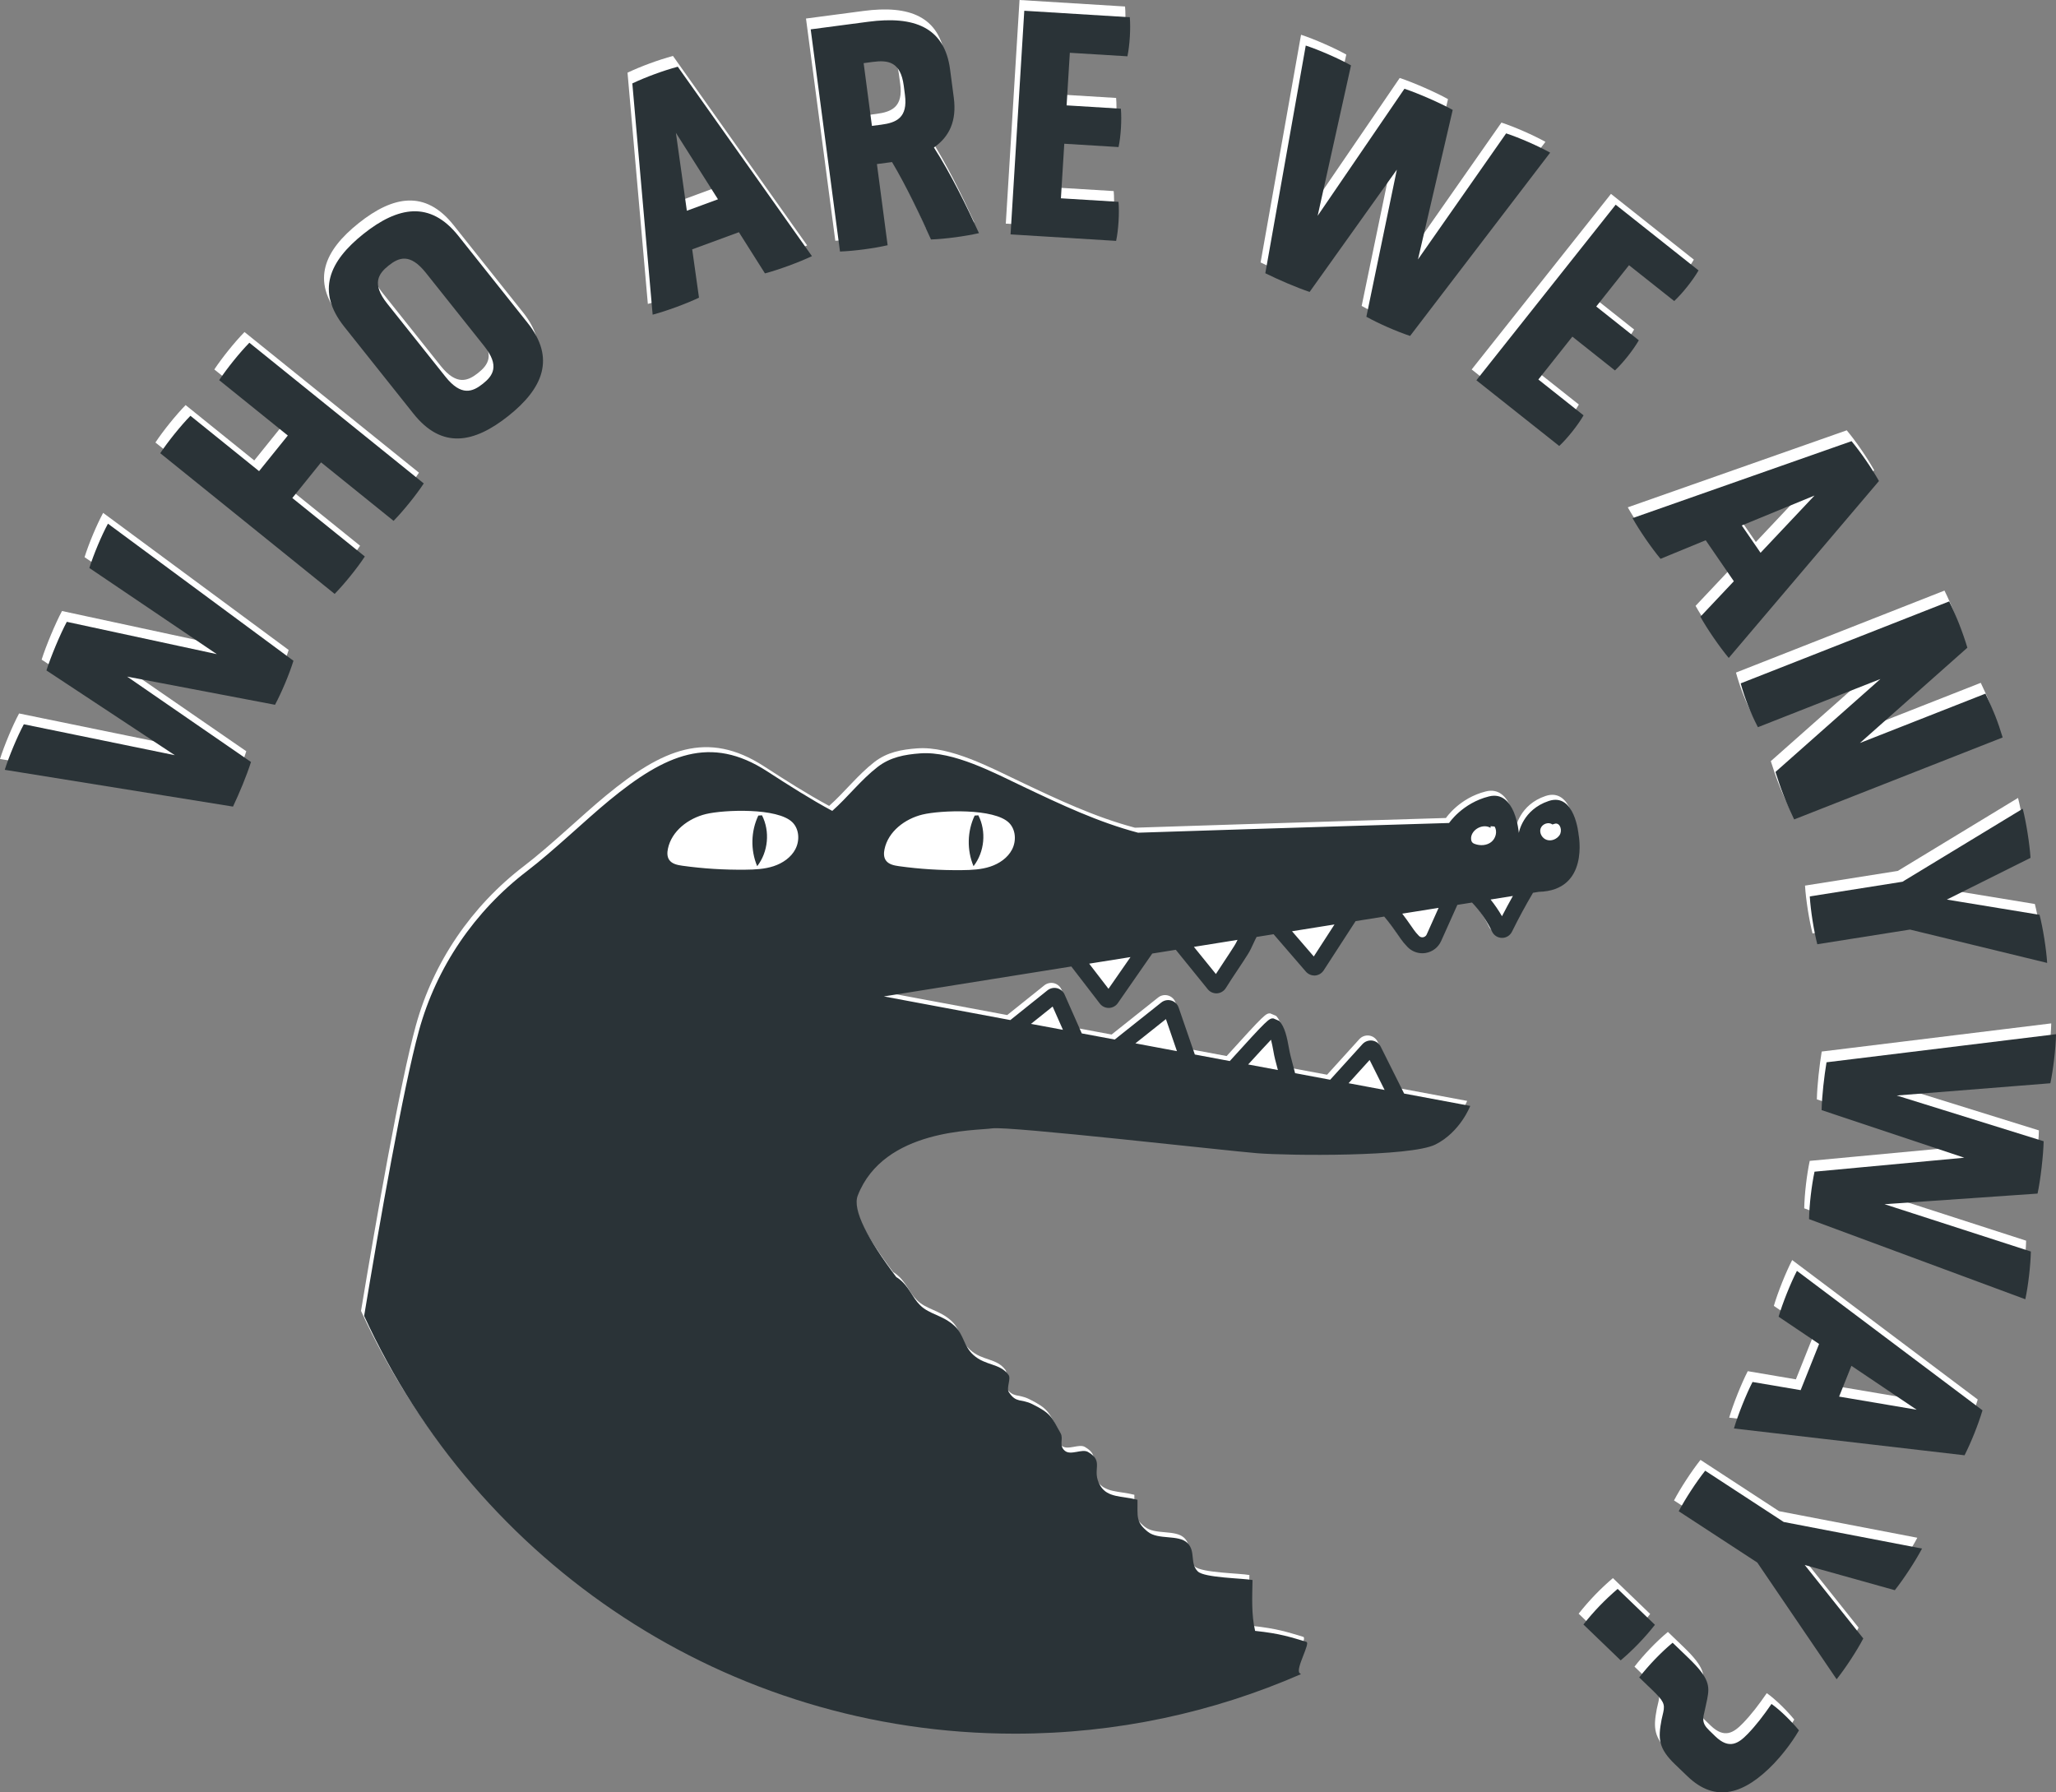 <?xml version="1.0" encoding="UTF-8"?> <svg xmlns="http://www.w3.org/2000/svg" id="Layer_2" viewBox="0 0 414.82 361.62"><rect x="0" y="0" width="414.82" height="361.62" fill="#808080" stroke="none"/><defs><style>.cls-1{fill:none;}.cls-1,.cls-2,.cls-3{stroke-width:0px;}.cls-2{fill:#2a3337;}.cls-3{fill:#fff;}</style></defs><g id="Layer_1-2"><path class="cls-3" d="M296.9,169.26c1.09.42,2.41.34,3.33-.38.92-.72,1.3-2.13.68-3.13-.27-.02-.53-.04-.8-.06v.33c-1.52-.92-3.82.26-3.95,2.03-.02.34.03.71.27.94.13.13.29.2.46.27Z"></path><path class="cls-3" d="M311.46,168.44c.93.29,2-.15,2.56-.95.6-.86.19-2.48-.85-2.34l-.59.18c-.77-.59-2.06-.12-2.37.8-.31.92.33,2.01,1.26,2.3Z"></path><path class="cls-3" d="M302.4,183.85c.71-1.38,1.44-2.74,2.2-4.09l-4.5.72c.85,1.06,1.62,2.19,2.3,3.37Z"></path><polygon class="cls-3" points="211.74 202.07 207.38 205.57 213.82 206.77 211.74 202.07"></polygon><polygon class="cls-3" points="275.7 212.86 271.45 217.54 278.72 218.9 275.7 212.86"></polygon><polygon class="cls-3" points="234.6 204.61 228.45 209.51 236.83 211.07 234.6 204.61"></polygon><path class="cls-3" d="M256.64,212.75c-.13-.5-.25-1.13-.37-1.8-.11-.61-.27-1.44-.46-2.18-.88.93-2.31,2.46-4.61,4.99l6,1.12-.56-2.13Z"></path><polygon class="cls-3" points="227.46 192.08 219.11 193.41 223.01 198.49 227.46 192.08"></polygon><path class="cls-3" d="M180.72,173.76c4.22.58,8.48.85,12.74.8,1.92-.02,3.86-.12,5.69-.71,1.82-.6,3.53-1.76,4.41-3.47.88-1.71.75-3.98-.6-5.35-2.97-3.01-13.84-2.55-17.46-1.69-3.56.85-6.94,3.41-7.68,7-.16.76-.17,1.61.26,2.25.56.82,1.65,1.04,2.64,1.18ZM196.01,163.54l.74-.05c1.65,3.23,1.25,7.4-.97,10.26-1.36-3.23-1.28-7.05.23-10.21Z"></path><path class="cls-3" d="M141.8,163.24c-3.56.85-6.94,3.41-7.68,7-.16.76-.17,1.61.26,2.25.56.82,1.65,1.04,2.64,1.18,4.22.58,8.48.85,12.74.8,1.92-.02,3.86-.12,5.69-.71,1.82-.6,3.53-1.76,4.41-3.47.88-1.71.75-3.98-.6-5.35-2.97-3.01-13.84-2.55-17.46-1.69ZM152.13,173.75c-1.36-3.23-1.28-7.05.23-10.21l.74-.05c1.65,3.23,1.25,7.4-.97,10.26Z"></path><path class="cls-3" d="M284.62,186.6c.27.39.6.78,1.03,1.22.3.31.66.31.84.27.15-.03.53-.13.72-.56l2.41-5.38-7.35,1.17c.65.85,1.26,1.72,1.86,2.58l.48.69Z"></path><path class="cls-3" d="M246.32,193.01c.7-1.05,1.4-2.11,2.08-3.19.23-.37.44-.78.64-1.19l-8.8,1.41,4.44,5.48c.54-.84,1.09-1.67,1.64-2.5Z"></path><polygon class="cls-3" points="268.61 185.51 260.04 186.88 264.43 191.96 268.61 185.51"></polygon><path class="cls-3" d="M196.75,163.49l-.74.05c-1.51,3.17-1.59,6.98-.23,10.21,2.23-2.86,2.62-7.03.97-10.26Z"></path><path class="cls-3" d="M262.94,330.25c-3.18-.95-5.24-1.67-10.34-2.21-.77-3.31-.58-6.83-.52-10.26-1.98-.37-9.67-.44-11.02-1.72-1.69-1.62-.39-4.02-2.09-5.73-1.8-1.8-5.91-.57-8.03-2.3-2.46-2-2.02-3-2.07-6.44-3.14-.81-6.04-.37-7.51-2.85-1.9-3.2.94-4.82-2.47-6.8-1.21-.71-3.5.78-4.69-.25-1.27-1.1-.21-2.36-.83-3.5-1.79-3.27-1.94-4.03-5.72-5.9-2.28-1.13-3.23-.15-4.72-2.39-.58-.87.49-2.75-.08-3.51-1.79-2.42-4.61-1.78-7.09-4.02-1.97-1.77-1.93-4.12-3.76-5.82-2.43-2.27-5.06-2.3-7-4.23-1.66-1.65-2.21-3.81-4.38-5.4-.14-.1-.28-.18-.42-.27-5.72-7.6-8.89-13.55-7.77-16.44,5.27-13.56,23.86-13.06,27.13-13.56,3.27-.5,47.22,4.52,53.5,5.02,6.28.5,30.9.75,35.92-1.76,5.02-2.51,7.03-7.79,7.03-7.79l-13.34-2.49-4.73-9.47c-.33-.66-.97-1.12-1.7-1.22-.74-.1-1.47.17-1.97.71l-6.52,7.19-7.08-1.32-.94-3.59c-.11-.44-.21-.98-.32-1.57-.36-1.95-.77-4.15-1.95-5.4l-1.19-.5c-.87.01-1.02.04-8.78,8.61l-7.05-1.32-3.26-9.46c-.23-.69-.79-1.22-1.49-1.43-.7-.2-1.45-.06-2.02.4l-9.39,7.47-6.65-1.24-3.47-7.85c-.28-.64-.84-1.1-1.52-1.27-.68-.16-1.38,0-1.93.43l-7.49,6-25.52-4.77,37.82-6.04,5.76,7.49c.42.55,1.08.87,1.78.87.02,0,.04,0,.06,0,.71-.02,1.38-.38,1.78-.96l6.95-10.01,4.75-.76,6.45,7.96c.42.52,1.06.83,1.73.83.05,0,.09,0,.14,0,.72-.05,1.38-.44,1.77-1.06.75-1.21,1.53-2.38,2.31-3.55.72-1.08,1.44-2.16,2.13-3.26.48-.76.83-1.53,1.17-2.28.2-.43.39-.84.6-1.23l3.43-.55,6.52,7.55c.43.49,1.05.78,1.7.78.05,0,.1,0,.15,0,.7-.05,1.34-.43,1.73-1.02l6.45-9.95,5.77-.92c1.02,1.19,1.93,2.48,2.87,3.83l.49.7c.37.53.8,1.04,1.35,1.61.79.81,1.86,1.26,2.97,1.26.24,0,.48-.02.72-.06,1.37-.24,2.52-1.14,3.09-2.41l3.27-7.29,2.96-.47c1.63,1.71,3.01,3.69,4.03,5.84.37.79,1.15,1.28,2.01,1.29h.02c.85,0,1.62-.48,2-1.25,1.31-2.66,2.73-5.28,4.24-7.85l1.16-.19c10.3-.25,8.04-11.55,8.04-11.55,0,0-.75-8.54-6.03-6.78-5.27,1.76-6.03,6.45-6.03,6.45,0,0-.67-8.71-6.03-7.37-5.36,1.34-8.04,5.36-8.04,5.36,0,0-33.52,1-62.75,1.96-8.04-2.12-15.56-5.68-23.05-9.24-5.93-2.81-14.17-7.25-20.86-6.77-3.21.23-6.11.78-8.65,2.75-3.38,2.62-5.99,6.07-9.14,8.86-4.36-2.35-8.78-5.16-13.16-8-11.39-7.37-20.46-3.48-31.85,5.9-4.94,4.07-11.14,10.08-16.57,14.24-10.57,8.08-18.28,19.36-21.81,32.19-3.19,11.58-7.98,39.03-11.06,57.56,22.79,49.74,73,84.29,131.29,84.29,20.52,0,40.04-4.29,57.72-12.01-.1-.07-.2-.14-.28-.22-.84-.87,2.22-6.03,1.39-6.28Z"></path><path class="cls-1" d="M297.53,170.27c1.09.42,2.41.34,3.33-.38.92-.72,1.3-2.13.68-3.13-.27-.02-.53-.04-.8-.06v.33c-1.52-.92-3.82.26-3.95,2.03-.02.34.03.71.27.94.13.13.29.2.46.27Z"></path><path class="cls-1" d="M312.1,169.45c.93.29,2-.15,2.56-.95.6-.86.19-2.48-.85-2.34l-.59.18c-.77-.59-2.06-.12-2.37.8-.31.92.33,2.01,1.26,2.3Z"></path><path class="cls-1" d="M303.04,184.86c.71-1.38,1.44-2.74,2.2-4.09l-4.5.72c.85,1.06,1.62,2.19,2.3,3.37Z"></path><polygon class="cls-1" points="212.38 203.08 208.01 206.58 214.46 207.78 212.38 203.08"></polygon><polygon class="cls-1" points="276.34 213.87 272.09 218.55 279.36 219.91 276.34 213.87"></polygon><polygon class="cls-1" points="235.24 205.62 229.08 210.52 237.46 212.08 235.24 205.62"></polygon><path class="cls-1" d="M257.28,213.76c-.13-.5-.25-1.13-.37-1.8-.11-.61-.27-1.44-.46-2.18-.88.93-2.31,2.46-4.61,4.99l6,1.12-.56-2.13Z"></path><polygon class="cls-1" points="228.1 193.09 219.75 194.42 223.65 199.5 228.1 193.09"></polygon><path class="cls-1" d="M181.36,174.77c4.22.58,8.48.85,12.74.8,1.92-.02,3.86-.12,5.69-.71,1.82-.6,3.53-1.76,4.41-3.47.88-1.71.75-3.98-.6-5.35-2.97-3.01-13.84-2.55-17.46-1.69-3.56.85-6.94,3.41-7.68,7-.16.76-.17,1.61.26,2.25.56.82,1.65,1.04,2.64,1.18ZM196.64,164.55l.74-.05c1.65,3.23,1.25,7.4-.97,10.26-1.36-3.23-1.28-7.05.23-10.21Z"></path><path class="cls-1" d="M142.44,164.25c-3.56.85-6.94,3.41-7.68,7-.16.76-.17,1.61.26,2.25.56.82,1.65,1.04,2.64,1.18,4.22.58,8.48.85,12.74.8,1.92-.02,3.86-.12,5.69-.71,1.82-.6,3.53-1.76,4.41-3.47.88-1.71.75-3.98-.6-5.35-2.97-3.01-13.84-2.55-17.46-1.69ZM152.77,174.76c-1.36-3.23-1.28-7.05.23-10.21l.74-.05c1.65,3.23,1.25,7.4-.97,10.26Z"></path><path class="cls-1" d="M285.25,187.61c.27.39.6.78,1.03,1.22.3.31.66.31.84.27.15-.03.53-.13.72-.56l2.41-5.38-7.35,1.17c.65.85,1.26,1.72,1.86,2.58l.48.69Z"></path><path class="cls-1" d="M246.96,194.02c.7-1.05,1.4-2.11,2.08-3.19.23-.37.44-.78.64-1.19l-8.8,1.41,4.44,5.48c.54-.84,1.09-1.67,1.64-2.5Z"></path><polygon class="cls-1" points="269.25 186.52 260.67 187.89 265.06 192.97 269.25 186.52"></polygon><path class="cls-2" d="M153,164.55c-1.51,3.17-1.59,6.98-.23,10.21,2.23-2.86,2.62-7.03.97-10.26l-.74.05Z"></path><path class="cls-2" d="M197.39,164.5l-.74.05c-1.51,3.17-1.59,6.98-.23,10.21,2.23-2.86,2.62-7.03.97-10.26Z"></path><path class="cls-2" d="M263.57,331.26c-3.18-.95-5.24-1.67-10.34-2.21-.77-3.31-.58-6.83-.52-10.26-1.98-.37-9.67-.44-11.02-1.72-1.69-1.62-.39-4.02-2.09-5.73-1.8-1.8-5.91-.57-8.03-2.3-2.46-2-2.02-3-2.07-6.44-3.14-.81-6.04-.37-7.51-2.85-1.9-3.2.94-4.82-2.47-6.8-1.21-.71-3.5.78-4.69-.25-1.27-1.1-.21-2.36-.83-3.5-1.79-3.27-1.94-4.03-5.72-5.9-2.28-1.13-3.23-.15-4.72-2.39-.58-.87.49-2.75-.08-3.51-1.79-2.42-4.61-1.78-7.09-4.02-1.97-1.77-1.93-4.12-3.76-5.82-2.43-2.27-5.06-2.3-7-4.23-1.66-1.65-2.21-3.81-4.38-5.4-.14-.1-.28-.18-.42-.27-5.72-7.6-8.89-13.55-7.77-16.44,5.27-13.56,23.86-13.06,27.13-13.56,3.27-.5,47.22,4.52,53.5,5.02,6.28.5,30.9.75,35.92-1.76,5.02-2.51,7.03-7.79,7.03-7.79l-13.34-2.49-4.73-9.47c-.33-.66-.97-1.12-1.7-1.22-.74-.1-1.47.17-1.97.71l-6.52,7.19-7.08-1.32-.94-3.59c-.11-.44-.21-.98-.32-1.57-.36-1.95-.77-4.15-1.95-5.4l-1.19-.5c-.87.01-1.02.04-8.78,8.61l-7.05-1.32-3.26-9.46c-.23-.69-.79-1.22-1.49-1.43-.7-.2-1.45-.06-2.02.4l-9.39,7.47-6.65-1.24-3.47-7.85c-.28-.64-.84-1.1-1.52-1.27-.68-.16-1.38,0-1.93.43l-7.49,6-25.52-4.77,37.82-6.04,5.76,7.49c.42.55,1.08.87,1.78.87.02,0,.04,0,.06,0,.71-.02,1.38-.38,1.78-.96l6.95-10.01,4.75-.76,6.45,7.96c.42.52,1.06.83,1.73.83.05,0,.09,0,.14,0,.72-.05,1.38-.44,1.77-1.06.75-1.21,1.53-2.38,2.31-3.55.72-1.08,1.44-2.16,2.13-3.26.48-.76.83-1.53,1.17-2.28.2-.43.39-.84.6-1.23l3.43-.55,6.52,7.55c.43.49,1.05.78,1.7.78.05,0,.1,0,.15,0,.7-.05,1.34-.43,1.73-1.02l6.45-9.95,5.77-.92c1.02,1.19,1.93,2.48,2.87,3.83l.49.7c.37.53.8,1.04,1.35,1.61.79.81,1.86,1.26,2.97,1.26.24,0,.48-.02.72-.06,1.37-.24,2.52-1.14,3.09-2.41l3.27-7.29,2.96-.47c1.63,1.71,3.01,3.69,4.03,5.84.37.79,1.15,1.28,2.01,1.29h.02c.85,0,1.62-.48,2-1.25,1.31-2.66,2.73-5.28,4.24-7.85l1.16-.19c10.3-.25,8.04-11.55,8.04-11.55,0,0-.75-8.54-6.03-6.78-5.27,1.76-6.03,6.45-6.03,6.45,0,0-.67-8.71-6.03-7.37-5.36,1.34-8.04,5.36-8.04,5.36,0,0-33.52,1-62.75,1.96-8.04-2.12-15.56-5.68-23.05-9.24-5.93-2.81-14.17-7.25-20.86-6.77-3.21.23-6.11.78-8.65,2.75-3.38,2.62-5.99,6.07-9.14,8.86-4.36-2.35-8.78-5.16-13.16-8-11.39-7.37-20.46-3.48-31.85,5.9-4.94,4.07-11.14,10.08-16.57,14.24-10.57,8.08-18.28,19.36-21.81,32.19-3.19,11.58-7.98,39.03-11.06,57.56,22.79,49.74,73,84.29,131.29,84.29,20.52,0,40.04-4.29,57.72-12.01-.1-.07-.2-.14-.28-.22-.84-.87,2.22-6.03,1.39-6.28ZM276.34,213.87l3.02,6.04-7.27-1.36,4.25-4.69ZM256.44,209.78c.19.74.35,1.56.46,2.18.12.68.24,1.3.37,1.8l.56,2.13-6-1.12c2.3-2.53,3.73-4.06,4.61-4.99ZM235.24,205.62l2.22,6.46-8.38-1.57,6.15-4.89ZM212.38,203.08l2.08,4.7-6.45-1.2,4.37-3.5ZM310.84,167.15c.31-.92,1.6-1.39,2.37-.8l.59-.18c1.04-.14,1.45,1.47.85,2.34-.55.8-1.63,1.25-2.56.95-.93-.29-1.56-1.38-1.26-2.3ZM305.24,180.77c-.76,1.35-1.49,2.72-2.2,4.09-.68-1.18-1.45-2.31-2.3-3.37l4.5-.72ZM296.8,169.06c.13-1.76,2.43-2.95,3.94-2.03v-.33c.27.02.54.04.81.06.61.99.24,2.41-.68,3.13-.92.72-2.24.79-3.33.38-.17-.06-.34-.14-.46-.27-.24-.24-.29-.61-.27-.94ZM290.26,183.16l-2.41,5.38c-.19.43-.57.53-.72.56-.19.03-.54.04-.84-.27-.43-.45-.76-.83-1.03-1.22l-.48-.69c-.6-.86-1.21-1.73-1.86-2.58l7.35-1.17ZM269.25,186.52l-4.18,6.46-4.39-5.09,8.57-1.37ZM249.68,189.64c-.2.42-.4.82-.64,1.19-.68,1.08-1.38,2.13-2.08,3.19-.55.83-1.1,1.66-1.64,2.5l-4.44-5.48,8.8-1.41ZM228.1,193.09l-4.45,6.41-3.9-5.07,8.35-1.33ZM178.46,171.34c.74-3.58,4.12-6.14,7.68-7,3.62-.87,14.49-1.32,17.46,1.69,1.35,1.36,1.48,3.64.6,5.35-.88,1.71-2.59,2.87-4.41,3.47-1.82.6-3.77.69-5.69.71-4.26.05-8.52-.21-12.74-.8-.98-.14-2.08-.36-2.64-1.18-.44-.64-.42-1.49-.26-2.25ZM160.5,171.29c-.88,1.71-2.59,2.87-4.41,3.47-1.82.6-3.77.69-5.69.71-4.26.05-8.52-.21-12.74-.8-.98-.14-2.08-.36-2.64-1.18-.44-.64-.42-1.49-.26-2.25.74-3.58,4.12-6.14,7.68-7,3.62-.87,14.49-1.32,17.46,1.69,1.35,1.36,1.48,3.64.6,5.35Z"></path><path class="cls-3" d="M24.71,134.35l24.98,17.22c-.89,2.82-2.37,6.33-3.63,9L0,153.14c.84-2.69,2.55-6.77,3.85-9.19l30.45,6.24-25.9-17.1c.84-2.69,2.8-7.38,4.11-9.81l30.26,6.52-25.71-17.38c.84-2.69,2.44-6.52,3.75-8.94l37.43,27.66c-.89,2.82-2.34,6.27-3.72,8.88l-29.82-5.68Z"></path><path class="cls-3" d="M63.81,91.12l-5.79,7.19,14.63,11.8c-1.56,2.35-4.03,5.43-6.09,7.55l-35.2-28.38c1.55-2.35,4.16-5.58,6.09-7.55l13.85,11.17,5.79-7.19-13.85-11.17c1.64-2.46,4.12-5.53,6.09-7.55l35.2,28.38c-1.51,2.3-4.07,5.48-6.09,7.55l-14.63-11.8Z"></path><path class="cls-3" d="M105.47,62.95c5.75,7.22,3.06,13.29-3.85,18.79-6.96,5.54-13.43,6.76-19.17-.46l-13.96-17.53c-5.71-7.17-3.07-13.2,3.89-18.74,6.91-5.5,13.43-6.76,19.13.41l13.95,17.53ZM84.96,52.86c-3.21-4.03-5.45-3.09-7.5-1.47-2.04,1.62-3.51,3.65-.3,7.68l11.75,14.75c3.21,4.03,5.51,3.05,7.55,1.43,2.04-1.62,3.46-3.61.25-7.63l-11.75-14.76Z"></path><path class="cls-3" d="M148.12,44.68l-9.42,3.46,1.37,9.75c-2.61,1.24-6.56,2.69-9.36,3.43l-4.1-46.66c2.73-1.29,6.18-2.56,9.17-3.37l27.07,38.22c-2.61,1.24-6.75,2.76-9.48,3.48l-5.27-8.32ZM135.42,24.62l2.21,15.72,6.28-2.31-8.49-13.41Z"></path><path class="cls-3" d="M162.62,3.74l11.6-1.53c9.22-1.22,15.39,1.07,16.51,9.63l.75,5.7c.62,4.71-.92,7.88-4,10.04,3.4,5.29,6.53,11.69,9.09,17.28-2.82.64-6.79,1.17-9.68,1.28-2.28-5.03-4.92-10.68-7.86-15.62l-3.05.4,2.16,16.38c-2.95.66-6.66,1.15-9.61,1.27l-5.91-44.82ZM181.39,15.1c-.64-4.84-3.18-5.18-6.23-4.78l-1.86.25,1.67,12.66,1.86-.25c3.05-.4,5.42-1.39,4.8-6.03l-.25-1.86Z"></path><path class="cls-3" d="M202.93,45.13l2.77-45.13,21.29,1.31c.2,2.29,0,5.63-.48,7.88l-11.62-.71-.65,10.61,10.95.67c.19,2.29,0,5.56-.48,7.74l-10.95-.67-.68,11.01,11.62.71c.2,2.22-.01,5.69-.48,7.88l-21.29-1.31Z"></path><path class="cls-3" d="M280.9,32.02l-17.62,24.7c-2.8-.94-6.29-2.47-8.94-3.77l8.16-45.94c2.68.88,6.72,2.65,9.13,4l-6.73,30.35,17.51-25.63c2.68.88,7.34,2.92,9.74,4.27l-7.01,30.16,17.79-25.43c2.68.88,6.48,2.55,8.88,3.89l-28.26,36.98c-2.8-.94-6.23-2.44-8.82-3.87l6.16-29.73Z"></path><path class="cls-3" d="M296.93,74.54l28.1-35.42,16.72,13.26c-1.15,1.99-3.23,4.61-4.91,6.18l-9.12-7.23-6.61,8.33,8.59,6.82c-1.15,1.99-3.19,4.56-4.82,6.08l-8.59-6.82-6.86,8.65,9.12,7.23c-1.11,1.94-3.27,4.66-4.91,6.18l-16.72-13.26Z"></path><path class="cls-3" d="M348.87,115.09l-5.69-8.27-9.11,3.75c-1.85-2.22-4.24-5.69-5.65-8.21l44.18-15.54c1.93,2.33,4.01,5.36,5.53,8.04l-30.31,35.7c-1.85-2.22-4.35-5.85-5.72-8.32l6.76-7.17ZM365.15,97.81l-14.68,6.04,3.79,5.51,10.89-11.55Z"></path><path class="cls-3" d="M378.44,134.82l-24.71,9.72c-1.46-2.8-2.66-5.85-3.48-8.84l42.07-16.54c1.45,2.95,2.7,6.13,3.67,9.34l-21.68,19.23,25.33-9.96c1.52,3.14,2.52,5.69,3.48,8.84l-42.07,16.54c-1.55-3.2-2.72-6.19-3.77-9.58l21.16-18.74Z"></path><path class="cls-3" d="M382.88,175.73l24.28-14.74c.7,2.73,1.39,7.09,1.57,9.91l-16.88,8.42,18.7,3.07c.7,2.73,1.35,6.83,1.53,9.71l-27.68-6.73-18.7,2.96c-.7-2.73-1.34-6.76-1.52-9.65l18.7-2.96Z"></path><path class="cls-3" d="M395.36,231.4l-28.79-9.59c.07-2.96.51-6.74.98-9.65l46.31-5.68c-.06,2.82-.56,7.21-1.14,9.9l-30.99,2.47,29.64,9.22c-.06,2.82-.64,7.87-1.22,10.56l-30.89,2.15,29.53,9.54c-.06,2.82-.53,6.94-1.12,9.63l-43.65-16.16c.07-2.95.5-6.67,1.11-9.57l30.22-2.83Z"></path><path class="cls-3" d="M362.34,278.3l3.72-9.32-8.17-5.5c.82-2.77,2.38-6.68,3.7-9.25l37.44,28.14c-.87,2.89-2.23,6.31-3.62,9.07l-46.53-5.41c.82-2.77,2.46-6.87,3.75-9.38l9.71,1.65ZM385.75,282.26l-13.17-8.86-2.48,6.21,15.65,2.65Z"></path><path class="cls-3" d="M358.95,304.9l27.89,5.36c-1.31,2.5-3.72,6.19-5.49,8.4l-18.17-5.08,11.81,14.82c-1.31,2.5-3.58,5.97-5.38,8.23l-16.01-23.55-15.85-10.35c1.31-2.5,3.54-5.91,5.34-8.18l15.85,10.35Z"></path><path class="cls-3" d="M332.94,325.64c-2.03,2.59-4.4,5.05-6.91,7.18l-7.52-7.24c2.08-2.64,4.35-5,6.91-7.18l7.52,7.24ZM329.79,336.25c1.85-2.4,4.44-5.1,6.73-6.99l3.18,3.06c4.24,4.08,4.32,5.64,3.8,8.3l-.48,2.23c-.39,1.66-.71,2.57.88,4.1l1.25,1.21c2.8,2.69,4.66,1.42,6.52-.5,1.67-1.73,3.15-3.66,4.8-6.05,1.82,1.29,4.09,3.56,5.54,5.33-1.7,2.92-3.87,5.47-5.08,6.72-5.89,6.12-11.72,8.03-17.41,2.56l-2.51-2.41c-3.37-3.25-3.46-5.18-2.73-9.03l.35-1.52c.35-1.61.05-2.27-2.21-4.45l-2.65-2.55Z"></path><path class="cls-2" d="M25.66,136.52l24.98,17.22c-.89,2.82-2.37,6.33-3.63,9L.96,155.32c.84-2.69,2.55-6.77,3.85-9.19l30.46,6.24-25.9-17.1c.84-2.69,2.8-7.38,4.11-9.81l30.26,6.52-25.71-17.38c.84-2.69,2.44-6.52,3.75-8.94l37.43,27.66c-.89,2.82-2.34,6.27-3.72,8.88l-29.82-5.68Z"></path><path class="cls-2" d="M64.77,93.3l-5.79,7.18,14.63,11.8c-1.55,2.35-4.03,5.43-6.09,7.55l-35.19-28.39c1.56-2.35,4.16-5.58,6.09-7.55l13.85,11.17,5.8-7.19-13.85-11.17c1.64-2.46,4.12-5.53,6.09-7.55l35.19,28.39c-1.51,2.3-4.07,5.48-6.09,7.55l-14.63-11.8Z"></path><path class="cls-2" d="M106.43,65.12c5.75,7.22,3.06,13.29-3.85,18.79-6.96,5.54-13.43,6.76-19.17-.46l-13.95-17.53c-5.71-7.17-3.07-13.2,3.89-18.74,6.91-5.5,13.43-6.76,19.13.41l13.95,17.53ZM85.92,55.04c-3.21-4.03-5.46-3.09-7.5-1.47-2.04,1.62-3.51,3.65-.3,7.68l11.75,14.75c3.21,4.03,5.51,3.05,7.55,1.43,2.04-1.62,3.46-3.61.25-7.63l-11.75-14.76Z"></path><path class="cls-2" d="M149.08,46.85l-9.42,3.46,1.37,9.75c-2.61,1.24-6.56,2.69-9.35,3.43l-4.1-46.66c2.73-1.29,6.18-2.56,9.17-3.37l27.07,38.22c-2.61,1.24-6.75,2.76-9.48,3.48l-5.27-8.33ZM136.37,26.8l2.21,15.72,6.28-2.31-8.49-13.41Z"></path><path class="cls-2" d="M163.58,5.92l11.6-1.53c9.22-1.22,15.39,1.07,16.51,9.63l.75,5.7c.62,4.71-.92,7.88-4.01,10.04,3.4,5.29,6.53,11.69,9.09,17.28-2.82.64-6.79,1.17-9.68,1.28-2.28-5.03-4.92-10.68-7.86-15.62l-3.05.4,2.16,16.38c-2.95.66-6.66,1.15-9.61,1.27l-5.91-44.82ZM182.34,17.27c-.64-4.84-3.18-5.18-6.23-4.78l-1.86.25,1.67,12.66,1.86-.24c3.05-.4,5.42-1.39,4.8-6.03l-.24-1.86Z"></path><path class="cls-2" d="M203.89,47.3l2.77-45.13,21.29,1.31c.19,2.29-.01,5.63-.48,7.88l-11.62-.71-.65,10.61,10.95.67c.19,2.29,0,5.56-.47,7.74l-10.95-.67-.68,11.01,11.62.71c.2,2.22-.01,5.69-.48,7.88l-21.29-1.31Z"></path><path class="cls-2" d="M281.85,34.2l-17.62,24.7c-2.8-.94-6.3-2.47-8.94-3.77l8.16-45.94c2.68.88,6.72,2.65,9.13,4l-6.73,30.35,17.51-25.63c2.68.88,7.34,2.92,9.74,4.27l-7.01,30.16,17.79-25.43c2.68.88,6.48,2.55,8.88,3.89l-28.26,36.98c-2.8-.94-6.23-2.44-8.82-3.87l6.16-29.73Z"></path><path class="cls-2" d="M297.88,76.72l28.1-35.42,16.72,13.26c-1.15,1.99-3.23,4.61-4.91,6.18l-9.12-7.23-6.61,8.33,8.59,6.82c-1.15,1.99-3.19,4.56-4.82,6.08l-8.59-6.82-6.86,8.65,9.12,7.23c-1.11,1.94-3.27,4.66-4.91,6.18l-16.72-13.26Z"></path><path class="cls-2" d="M349.82,117.27l-5.68-8.27-9.11,3.75c-1.85-2.22-4.24-5.69-5.65-8.21l44.19-15.53c1.92,2.33,4.01,5.36,5.53,8.04l-30.31,35.7c-1.85-2.22-4.35-5.85-5.72-8.32l6.76-7.17ZM366.1,99.98l-14.68,6.04,3.79,5.51,10.89-11.55Z"></path><path class="cls-2" d="M379.39,137l-24.71,9.72c-1.46-2.8-2.66-5.85-3.48-8.84l42.07-16.54c1.45,2.95,2.7,6.13,3.67,9.34l-21.68,19.23,25.33-9.96c1.52,3.14,2.52,5.69,3.47,8.84l-42.07,16.54c-1.55-3.2-2.72-6.19-3.77-9.58l21.16-18.74Z"></path><path class="cls-2" d="M383.83,177.91l24.28-14.74c.7,2.73,1.39,7.09,1.57,9.91l-16.88,8.42,18.7,3.07c.7,2.73,1.35,6.83,1.54,9.71l-27.68-6.73-18.7,2.96c-.7-2.73-1.34-6.76-1.52-9.65l18.7-2.96Z"></path><path class="cls-2" d="M396.31,233.58l-28.78-9.6c.07-2.96.51-6.74.99-9.65l46.31-5.67c-.06,2.82-.57,7.21-1.15,9.9l-30.99,2.47,29.64,9.23c-.06,2.82-.64,7.87-1.23,10.56l-30.88,2.14,29.53,9.55c-.06,2.82-.54,6.94-1.12,9.63l-43.64-16.17c.07-2.96.5-6.68,1.11-9.57l30.22-2.82Z"></path><path class="cls-2" d="M363.3,280.48l3.72-9.32-8.17-5.5c.82-2.77,2.38-6.68,3.7-9.25l37.44,28.14c-.87,2.89-2.23,6.31-3.62,9.07l-46.53-5.41c.82-2.77,2.46-6.87,3.75-9.38l9.71,1.65ZM386.71,284.43l-13.17-8.86-2.48,6.21,15.65,2.65Z"></path><path class="cls-2" d="M359.9,307.08l27.89,5.36c-1.31,2.5-3.73,6.19-5.49,8.4l-18.17-5.08,11.81,14.82c-1.31,2.5-3.58,5.97-5.38,8.23l-16.01-23.55-15.85-10.35c1.31-2.5,3.54-5.91,5.34-8.18l15.85,10.35Z"></path><path class="cls-2" d="M333.9,327.82c-2.03,2.59-4.4,5.05-6.91,7.18l-7.52-7.24c2.08-2.64,4.35-5,6.91-7.18l7.52,7.24ZM330.74,338.43c1.85-2.4,4.44-5.1,6.73-6.99l3.18,3.06c4.24,4.08,4.32,5.64,3.8,8.3l-.48,2.23c-.39,1.66-.71,2.57.88,4.1l1.25,1.21c2.79,2.69,4.66,1.42,6.52-.5,1.67-1.73,3.15-3.66,4.8-6.05,1.82,1.29,4.09,3.56,5.54,5.33-1.69,2.92-3.87,5.47-5.07,6.72-5.89,6.12-11.72,8.03-17.41,2.56l-2.51-2.41c-3.37-3.25-3.46-5.18-2.73-9.03l.35-1.52c.35-1.62.05-2.27-2.21-4.45l-2.65-2.55Z"></path></g></svg> 